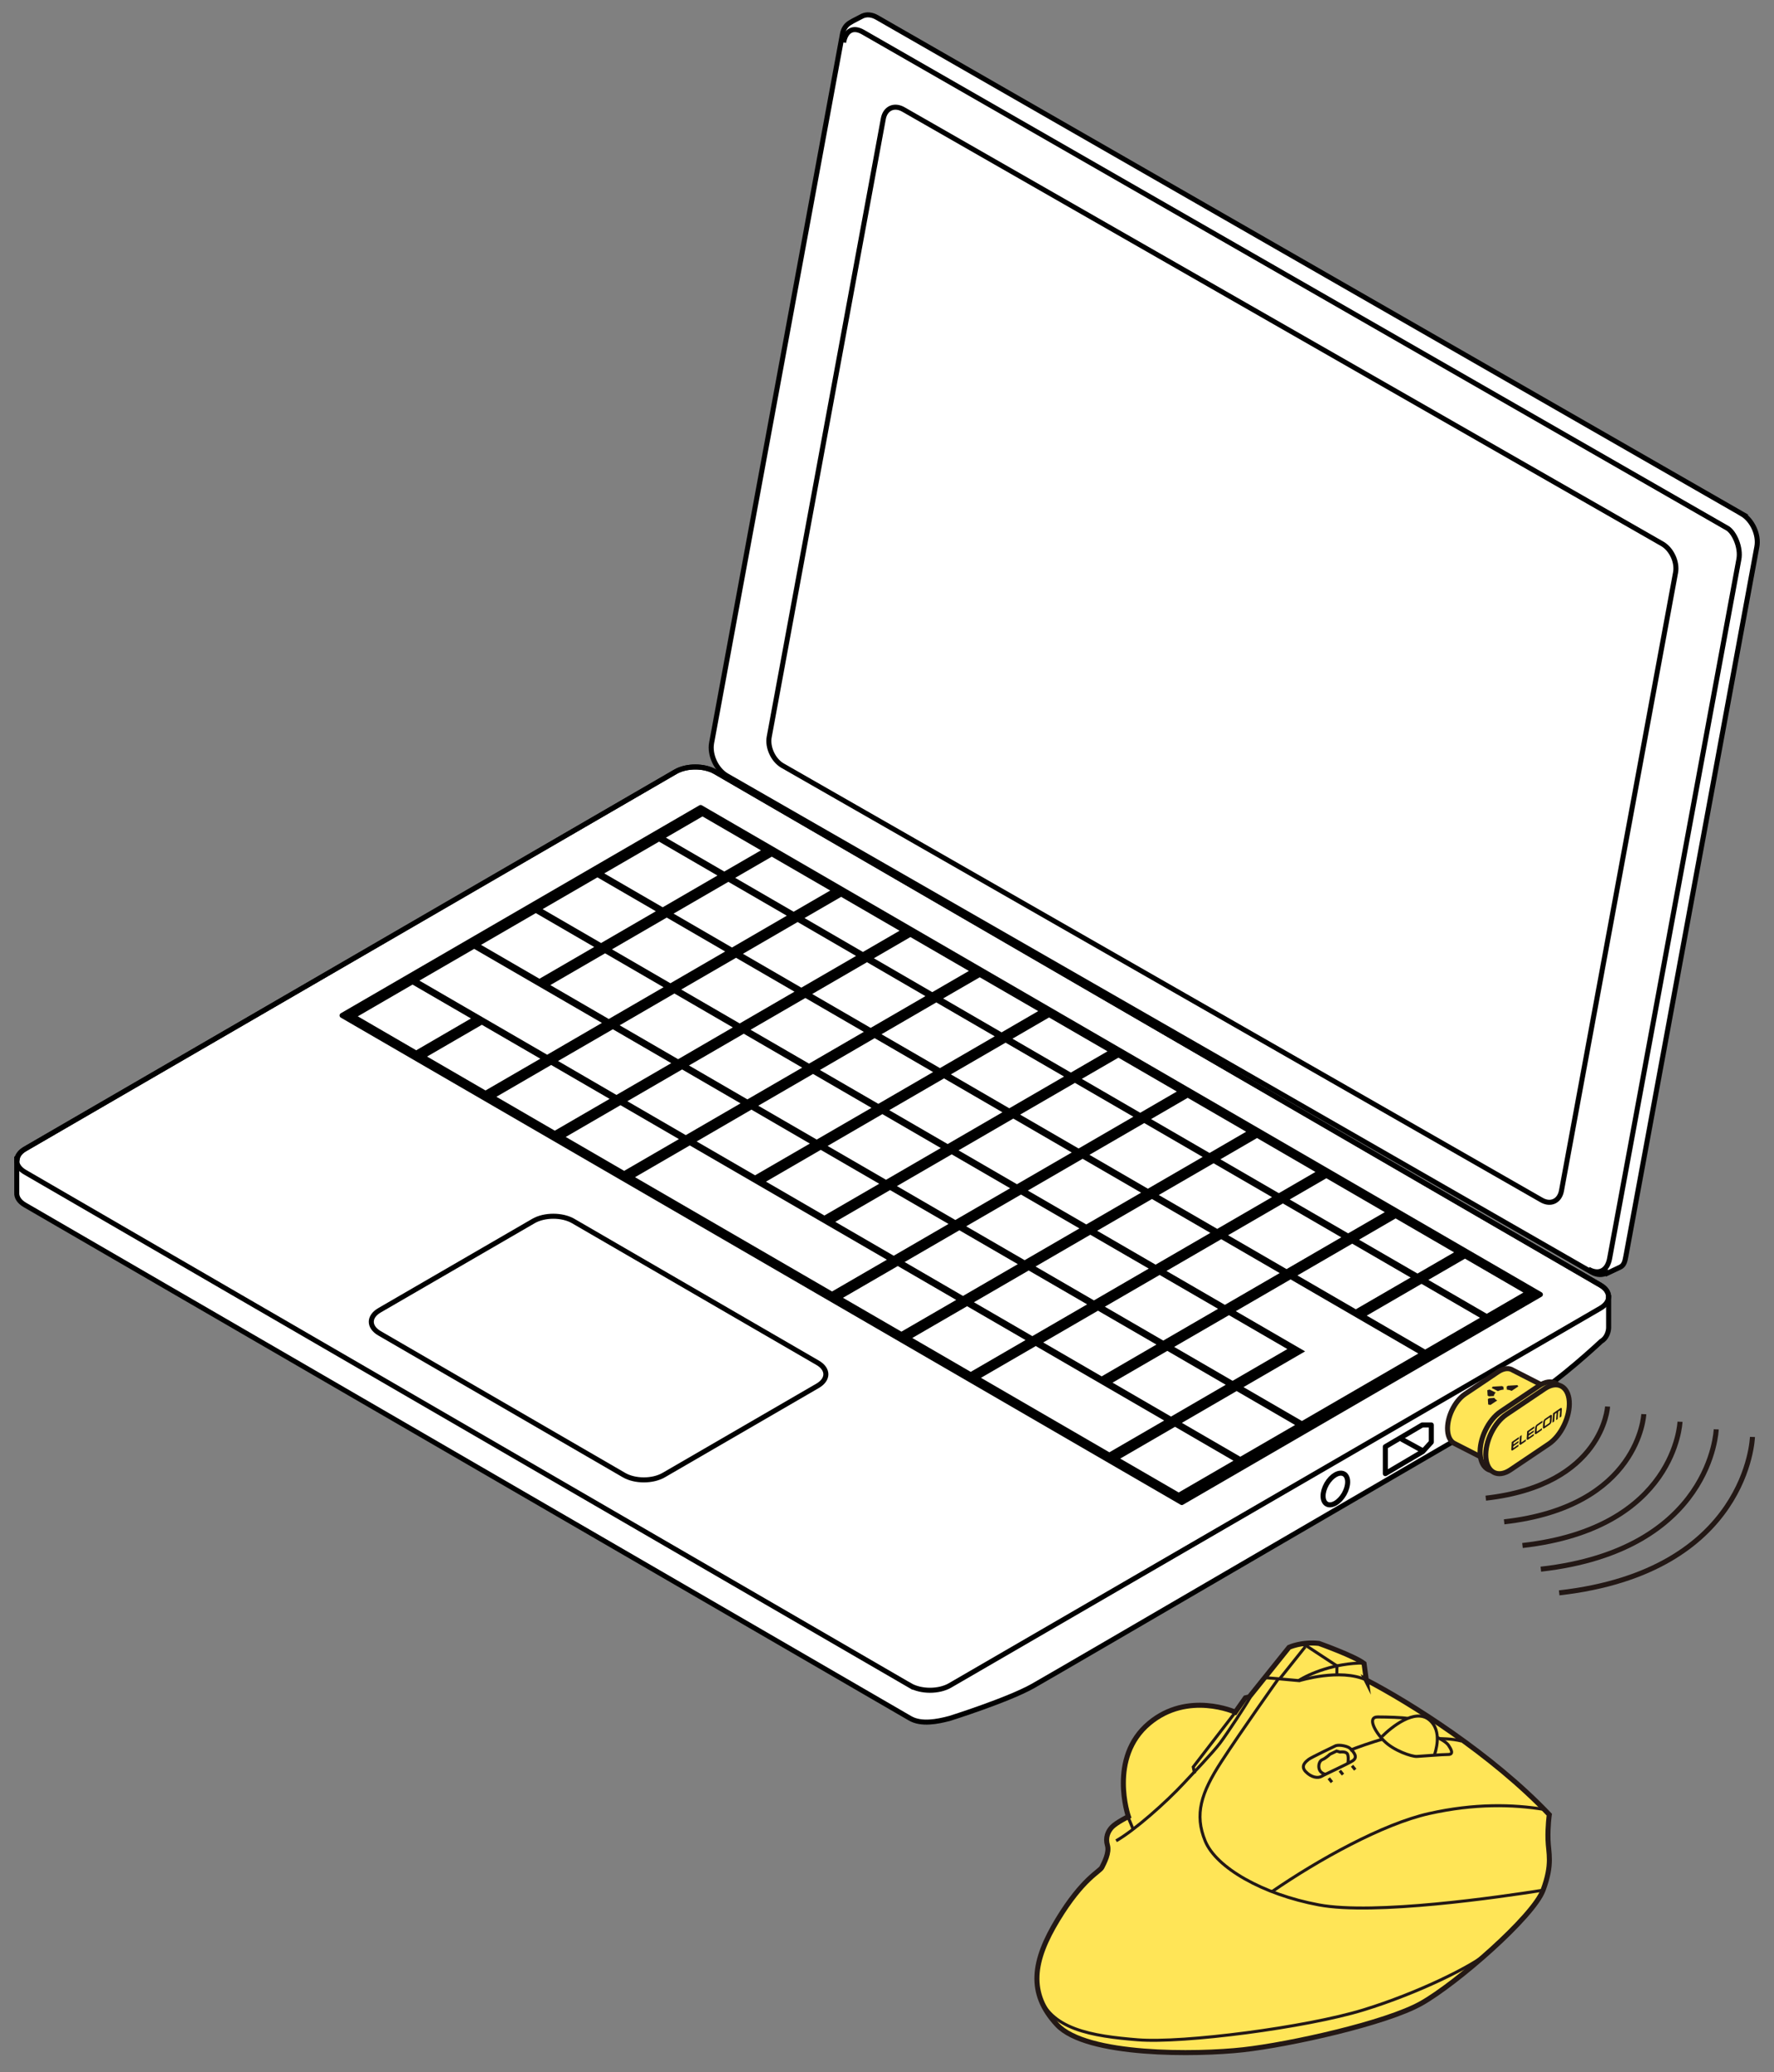 <?xml version="1.0" encoding="UTF-8"?>
<svg xmlns="http://www.w3.org/2000/svg" version="1.1" viewBox="0 0 250 292">
  <rect x="0" y="0" width="250" height="292" fill="#808080" stroke="none"/>
  <!-- Generator: Adobe Illustrator 28.6.0, SVG Export Plug-In . SVG Version: 1.2.0 Build 709)  -->
  <g>
    <g id="_レイヤー_1" data-name="レイヤー_1">
      <g>
        <g>
          <path d="M225.536,181.111l-124.746-72.348c-1.545-.899-4.054-.899-5.599,0L3.514,161.929c-.682.399-1.014.91-1.088,1.432l-.065-.004v4.732c-.044.62.34,1.254,1.153,1.723l124.741,72.348c1.548.899,3.805.49,5.607,0,0,0,8.136-2.56,11.664-4.537s66.85-38.983,70.38-40.884c3.53-1.902,9.731-7.707,9.731-7.707.749-.433,1.032-1.304,1.059-1.875v-4.371l-.019-.004c.022-.605-.343-1.209-1.141-1.672Z" fill="#fff" stroke="#000" stroke-width=".709"/>
          <g>
            <path d="M245.462,72.412L123.618,2.478c-.752-.44-1.486-.489-2.083-.216l-1.312.679-.437.257c-.514.296-.919.821-1.063,1.593l-18.437,99.895c-.314,1.694.642,3.756,2.127,4.629l121.845,69.938c.799.466,1.567.462,2.182.127l.037.068,1.809-.856c.589-.265.704-.812.858-1.655l18.443-99.894c.312-1.687-.645-3.761-2.126-4.63Z" fill="#fff" stroke="#000" stroke-width=".709"/>
            <g>
              <path d="M118.881,5.985c.309-1.69,1.343-2.268,2.761-1.444l121.848,69.934c.919.601,1.875,2.675,1.558,4.358l-18.215,98.526c-.305,1.683-1.508,2.367-2.994,1.498" fill="none" stroke="#000" stroke-width=".709"/>
              <path d="M110.26,107.887c-1.299-.761-2.131-2.57-1.859-4.037l16.082-87.125c.274-1.466,1.539-2.044,2.845-1.287l106.948,61.219c1.292.761,2.126,2.563,1.851,4.037l-16.079,87.117c-.272,1.474-1.544,2.049-2.835,1.291l-106.952-61.215Z" fill="none" stroke="#000" stroke-width=".709"/>
            </g>
          </g>
          <path d="M128.255,237.533c1.548.895,4.056.895,5.607,0l91.674-53.169c1.544-.903,1.544-2.358,0-3.253l-124.746-72.348c-1.545-.899-4.054-.899-5.599,0L3.514,161.929c-1.548.902-1.545,2.357,0,3.257l124.741,72.348Z" fill="none" stroke="#000" stroke-width=".709"/>
          <polygon points="166.545 211.747 217.077 182.432 98.735 113.8 48.207 143.104 166.545 211.747" stroke="#000" stroke-linejoin="round" stroke-width=".709"/>
          <path d="M87.932,207.878c1.548.903,4.054.903,5.605,0l21.684-12.579c1.551-.899,1.551-2.354,0-3.25l-34.443-19.974c-1.543-.899-4.057-.899-5.602,0l-21.69,12.576c-1.548.898-1.548,2.353,0,3.249l34.446,19.978Z" fill="#fff" stroke="#000" stroke-width=".709"/>
          <g>
            <g>
              <polygon points="50.595 142.943 58.311 138.467 66.543 143.238 58.824 147.722 50.595 142.943"/>
              <polygon points="50.421 143.23 58.138 138.754 66.369 143.529 58.656 148.013 50.421 143.23" fill="#fff"/>
              <polygon points="59.281 137.907 66.994 133.43 84.999 143.872 77.281 148.349 59.281 137.907"/>
              <polygon points="59.104 138.194 66.823 133.721 84.823 144.156 77.108 148.64 59.104 138.194" fill="#fff"/>
              <polygon points="67.958 132.871 75.68 128.39 83.912 133.165 76.195 137.649 67.958 132.871"/>
              <polygon points="67.79 133.158 75.509 128.681 83.738 133.456 76.022 137.933 67.79 133.158" fill="#fff"/>
              <polygon points="76.642 127.835 84.365 123.358 92.598 128.136 84.879 132.606 76.642 127.835"/>
              <polygon points="76.47 128.121 84.192 123.645 92.423 128.42 84.708 132.897 76.47 128.121" fill="#fff"/>
              <polygon points="85.335 122.798 93.049 118.318 101.283 123.093 93.561 127.57 85.335 122.798"/>
              <polygon points="85.156 123.085 92.878 118.608 101.107 123.384 93.393 127.86 85.156 123.085" fill="#fff"/>
              <polygon points="94.013 117.762 99.171 114.766 107.409 119.545 102.245 122.533 94.013 117.762"/>
              <polygon points="93.845 118.049 98.999 115.057 107.233 119.836 102.071 122.824 93.845 118.049" fill="#fff"/>
            </g>
            <g>
              <polygon points="60.363 148.61 68.08 144.13 76.314 148.909 68.598 153.385 60.363 148.61"/>
              <polygon points="60.185 148.897 67.905 144.42 76.143 149.199 68.421 153.676 60.185 148.897" fill="#fff"/>
              <polygon points="77.732 138.538 85.446 134.057 93.683 138.836 85.961 143.313 77.732 138.538"/>
              <polygon points="77.556 138.824 85.274 134.348 93.509 139.127 85.79 143.603 77.556 138.824" fill="#fff"/>
              <polygon points="86.412 133.497 94.131 129.021 102.369 133.8 94.65 138.276 86.412 133.497"/>
              <polygon points="86.241 133.788 93.96 129.311 102.192 134.09 94.475 138.567 86.241 133.788" fill="#fff"/>
              <polygon points="95.098 128.461 102.82 123.984 111.052 128.763 103.33 133.24 95.098 128.461"/>
              <polygon points="94.922 128.752 102.645 124.275 110.878 129.047 103.156 133.531 94.922 128.752" fill="#fff"/>
              <polygon points="103.782 123.429 108.938 120.436 117.171 125.211 112.016 128.204 103.782 123.429"/>
              <polygon points="103.607 123.712 108.763 120.728 117 125.499 111.845 128.487 103.607 123.712" fill="#fff"/>
            </g>
            <g>
              <polygon points="70.128 154.273 77.847 149.792 86.085 154.575 78.363 159.052 70.128 154.273"/>
              <polygon points="69.957 154.564 77.673 150.084 85.908 154.863 78.186 159.343 69.957 154.564" fill="#fff"/>
              <polygon points="78.814 149.244 86.528 144.76 94.765 149.539 87.046 154.016 78.814 149.244"/>
              <polygon points="78.643 149.524 86.365 145.051 94.594 149.827 86.872 154.306 78.643 149.524" fill="#fff"/>
              <polygon points="87.494 144.2 95.216 139.724 103.451 144.503 95.732 148.979 87.494 144.2"/>
              <polygon points="87.326 144.492 95.042 140.011 103.274 144.79 95.564 149.27 87.326 144.492" fill="#fff"/>
              <polygon points="96.183 139.164 103.899 134.687 112.134 139.466 104.412 143.943 96.183 139.164"/>
              <polygon points="96.004 139.452 103.726 134.979 111.96 139.754 104.241 144.231 96.004 139.452" fill="#fff"/>
              <polygon points="104.864 134.128 112.582 129.651 120.817 134.43 113.101 138.907 104.864 134.128"/>
              <polygon points="104.696 134.415 112.408 129.938 120.64 134.718 112.927 139.187 104.696 134.415" fill="#fff"/>
              <polygon points="113.549 129.088 118.71 126.1 126.939 130.878 121.783 133.866 113.549 129.088"/>
              <polygon points="113.375 129.379 118.537 126.39 126.768 131.166 121.607 134.158 113.375 129.379" fill="#fff"/>
            </g>
            <g>
              <polygon points="79.899 159.943 87.618 155.467 95.847 160.238 88.132 164.719 79.899 159.943"/>
              <polygon points="79.725 160.227 87.442 155.75 95.676 160.53 87.96 165.006 79.725 160.227" fill="#fff"/>
              <polygon points="88.585 154.9 96.303 150.424 104.533 155.206 96.817 159.678 88.585 154.9"/>
              <polygon points="88.408 155.191 96.127 150.714 104.361 155.493 96.643 159.97 88.408 155.191" fill="#fff"/>
              <polygon points="97.268 149.871 104.981 145.387 113.216 150.165 105.503 154.646 97.268 149.871"/>
              <polygon points="97.094 150.155 104.813 145.678 113.048 150.457 105.326 154.934 97.094 150.155" fill="#fff"/>
              <polygon points="105.951 144.827 113.673 140.358 121.902 145.133 114.186 149.606 105.951 144.827"/>
              <polygon points="105.774 145.118 113.496 140.642 121.731 145.417 114.012 149.893 105.774 145.118" fill="#fff"/>
              <polygon points="114.638 139.791 122.35 135.315 130.587 140.093 122.865 144.569 114.638 139.791"/>
              <polygon points="114.46 140.082 122.182 135.601 130.414 140.384 122.697 144.857 114.46 140.082" fill="#fff"/>
              <polygon points="123.32 134.755 128.474 131.767 136.713 136.542 131.557 139.533 123.32 134.755"/>
              <polygon points="123.149 135.046 128.3 132.057 136.537 136.832 131.381 139.821 123.149 135.046" fill="#fff"/>
            </g>
            <g>
              <polygon points="89.667 165.607 97.389 161.13 125.154 177.235 117.437 181.715 89.667 165.607"/>
              <polygon points="89.489 165.898 97.209 161.421 124.983 177.526 117.258 182.003 89.489 165.898" fill="#fff"/>
              <polygon points="98.35 160.571 106.069 156.097 114.303 160.869 106.585 165.346 98.35 160.571"/>
              <polygon points="98.176 160.861 105.895 156.377 114.127 161.16 106.408 165.633 98.176 160.861" fill="#fff"/>
              <polygon points="107.036 155.534 114.755 151.058 122.987 155.833 115.268 160.31 107.036 155.534"/>
              <polygon points="106.86 155.825 114.578 151.348 122.813 156.124 115.094 160.596 106.86 155.825" fill="#fff"/>
              <polygon points="115.716 150.498 123.435 146.021 131.673 150.793 123.954 155.273 115.716 150.498"/>
              <polygon points="115.545 150.789 123.261 146.304 131.496 151.083 123.778 155.56 115.545 150.789" fill="#fff"/>
              <polygon points="124.402 145.462 132.124 140.985 140.357 145.756 132.639 150.237 124.402 145.462"/>
              <polygon points="124.226 145.752 131.948 141.268 140.182 146.047 132.463 150.524 124.226 145.752" fill="#fff"/>
              <polygon points="133.091 140.425 138.242 137.433 146.475 142.204 141.32 145.201 133.091 140.425"/>
              <polygon points="132.911 140.708 138.071 137.724 146.307 142.492 141.149 145.487 132.911 140.708" fill="#fff"/>
            </g>
            <g>
              <polygon points="108.121 166.237 115.843 161.761 124.069 166.532 116.35 171.013 108.121 166.237"/>
              <polygon points="107.947 166.524 115.664 162.047 123.901 166.823 116.179 171.299 107.947 166.524" fill="#fff"/>
              <polygon points="116.798 161.201 124.52 156.724 132.755 161.5 125.036 165.976 116.798 161.201"/>
              <polygon points="116.63 161.492 124.349 157.011 132.578 161.786 124.865 166.263 116.63 161.492" fill="#fff"/>
              <polygon points="125.484 156.165 133.203 151.688 141.438 156.459 133.716 160.94 125.484 156.165"/>
              <polygon points="125.316 156.452 133.035 151.975 141.264 156.75 133.548 161.227 125.316 156.452" fill="#fff"/>
              <polygon points="134.168 151.128 141.886 146.652 150.124 151.423 142.405 155.904 134.168 151.128"/>
              <polygon points="134 151.408 141.712 146.938 149.949 151.714 142.234 156.187 134 151.408" fill="#fff"/>
              <polygon points="142.853 146.088 148.014 143.096 156.246 147.871 151.087 150.863 142.853 146.088"/>
              <polygon points="142.682 146.379 147.836 143.387 156.072 148.159 150.911 151.154 142.682 146.379" fill="#fff"/>
            </g>
            <g>
              <polygon points="117.884 171.9 125.607 167.423 133.843 172.199 126.121 176.675 117.884 171.9"/>
              <polygon points="117.712 172.192 125.431 167.715 133.669 172.486 125.947 176.967 117.712 172.192" fill="#fff"/>
              <polygon points="126.569 166.868 134.294 162.387 142.525 167.162 134.807 171.643 126.569 166.868"/>
              <polygon points="126.398 167.151 134.117 162.679 142.352 167.454 134.63 171.93 126.398 167.151" fill="#fff"/>
              <polygon points="135.255 161.827 142.977 157.355 151.209 162.126 143.487 166.603 135.255 161.827"/>
              <polygon points="135.082 162.115 142.8 157.638 151.035 162.417 143.313 166.89 135.082 162.115" fill="#fff"/>
              <polygon points="143.938 156.791 151.657 152.315 159.896 157.09 152.173 161.562 143.938 156.791"/>
              <polygon points="143.764 157.079 151.486 152.606 159.718 157.377 152.001 161.854 143.764 157.079" fill="#fff"/>
              <polygon points="152.624 151.755 157.778 148.763 166.017 153.542 160.861 156.53 152.624 151.755"/>
              <polygon points="152.453 152.042 157.61 149.054 165.841 153.825 160.685 156.818 152.453 152.042" fill="#fff"/>
            </g>
            <g>
              <polygon points="118.971 182.603 126.693 178.126 134.922 182.902 127.203 187.375 118.971 182.603"/>
              <polygon points="118.798 182.895 126.521 178.418 134.751 183.193 127.029 187.666 118.798 182.895" fill="#fff"/>
              <polygon points="127.651 177.567 135.373 173.087 143.607 177.865 135.889 182.342 127.651 177.567"/>
              <polygon points="127.483 177.854 135.199 173.378 143.434 178.153 135.709 182.633 127.483 177.854" fill="#fff"/>
              <polygon points="136.337 172.53 144.059 168.054 152.291 172.826 144.572 177.303 136.337 172.53"/>
              <polygon points="136.159 172.818 143.882 168.345 152.117 173.117 144.398 177.593 136.159 172.818" fill="#fff"/>
              <polygon points="145.02 167.494 152.742 163.017 160.977 167.789 153.258 172.266 145.02 167.494"/>
              <polygon points="144.846 167.782 152.568 163.305 160.805 168.08 153.083 172.557 144.846 167.782" fill="#fff"/>
              <polygon points="153.706 162.458 161.428 157.978 169.66 162.753 161.938 167.23 153.706 162.458"/>
              <polygon points="153.53 162.745 161.253 158.269 169.486 163.044 161.764 167.521 153.53 162.745" fill="#fff"/>
              <polygon points="162.39 157.418 167.55 154.426 175.788 159.209 170.624 162.194 162.39 157.418"/>
              <polygon points="162.215 157.709 167.376 154.714 175.611 159.489 170.453 162.484 162.215 157.709" fill="#fff"/>
            </g>
            <g>
              <polygon points="128.74 188.271 136.458 183.794 144.696 188.572 136.974 193.042 128.74 188.271"/>
              <polygon points="128.565 188.557 136.287 184.081 144.521 188.852 136.798 193.333 128.565 188.557" fill="#fff"/>
              <polygon points="137.425 183.234 145.147 178.754 153.373 183.529 145.659 188.006 137.425 183.234"/>
              <polygon points="137.251 183.521 144.968 179.044 153.205 183.819 145.483 188.296 137.251 183.521" fill="#fff"/>
              <polygon points="146.106 178.198 153.829 173.717 162.059 178.499 154.343 182.969 146.106 178.198"/>
              <polygon points="145.934 178.485 153.653 174.008 161.887 178.779 154.164 183.26 145.934 178.485" fill="#fff"/>
              <polygon points="154.791 173.162 162.513 168.681 170.742 173.456 163.02 177.933 154.791 173.162"/>
              <polygon points="154.617 173.448 162.339 168.972 170.571 173.747 162.852 178.224 154.617 173.448" fill="#fff"/>
              <polygon points="163.477 168.121 171.199 163.645 179.428 168.42 171.712 172.897 163.477 168.121"/>
              <polygon points="163.3 168.408 171.022 163.935 179.257 168.707 171.538 173.183 163.3 168.408" fill="#fff"/>
              <polygon points="172.16 163.085 177.318 160.093 185.553 164.868 180.391 167.86 172.16 163.085"/>
              <polygon points="171.986 163.376 177.145 160.38 185.376 165.159 180.218 168.151 171.986 163.376" fill="#fff"/>
            </g>
            <g>
              <polygon points="147.193 188.897 154.91 184.42 163.147 189.199 155.425 193.676 147.193 188.897"/>
              <polygon points="147.016 189.188 154.735 184.711 162.969 189.483 155.251 193.967 147.016 189.188" fill="#fff"/>
              <polygon points="155.876 183.864 163.598 179.384 171.829 184.163 164.111 188.64 155.876 183.864"/>
              <polygon points="155.702 184.148 163.421 179.675 171.656 184.447 163.934 188.923 155.702 184.148" fill="#fff"/>
              <polygon points="164.559 178.824 172.281 174.344 180.513 179.127 172.791 183.603 164.559 178.824"/>
              <polygon points="164.386 179.112 172.104 174.635 180.339 179.41 172.617 183.887 164.386 179.112" fill="#fff"/>
              <polygon points="173.242 173.784 180.961 169.311 189.2 174.09 181.477 178.559 173.242 173.784"/>
              <polygon points="173.068 174.076 180.79 169.599 189.022 174.374 181.305 178.851 173.068 174.076" fill="#fff"/>
              <polygon points="181.928 168.748 187.082 165.763 195.321 170.535 190.16 173.531 181.928 168.748"/>
              <polygon points="181.748 169.039 186.915 166.047 195.15 170.826 189.986 173.811 181.748 169.039" fill="#fff"/>
            </g>
            <g>
              <polygon points="138.417 193.885 146.139 189.404 164.226 199.902 156.507 204.375 138.417 193.885"/>
              <polygon points="138.242 194.172 145.965 189.695 164.058 200.19 156.336 204.667 138.242 194.172" fill="#fff"/>
              <polygon points="156.955 194.564 164.677 190.087 172.911 194.862 165.193 199.343 156.955 194.564"/>
              <polygon points="156.787 194.851 164.506 190.375 172.735 195.154 165.025 199.633 156.787 194.851" fill="#fff"/>
              <polygon points="165.641 189.523 173.363 185.051 181.598 189.83 173.876 194.303 165.641 189.523"/>
              <polygon points="165.468 189.815 173.191 185.342 181.421 190.117 173.705 194.594 165.468 189.815" fill="#fff"/>
              <polygon points="183.01 179.451 190.732 174.974 198.961 179.753 191.242 184.23 183.01 179.451"/>
              <polygon points="182.842 179.742 190.561 175.265 198.79 180.037 191.068 184.514 182.842 179.742" fill="#fff"/>
              <polygon points="191.694 174.414 196.854 171.427 205.087 176.198 199.928 179.194 191.694 174.414"/>
              <polygon points="191.522 174.706 196.679 171.71 204.915 176.489 199.76 179.477 191.522 174.706" fill="#fff"/>
            </g>
            <g>
              <polygon points="158.044 205.264 165.762 200.787 173.997 205.562 166.278 210.042 158.044 205.264"/>
              <polygon points="157.869 205.554 165.591 201.074 173.82 205.853 166.107 210.329 157.869 205.554" fill="#fff"/>
              <polygon points="166.729 200.227 174.445 195.75 182.68 200.529 174.963 205.006 166.729 200.227"/>
              <polygon points="166.555 200.518 174.272 196.037 182.509 200.82 174.787 205.293 166.555 200.518" fill="#fff"/>
              <polygon points="182.043 180.01 174.333 184.487 184.095 190.154 175.41 195.191 183.647 199.969 200.051 190.456 182.043 180.01"/>
              <polygon points="181.875 180.302 174.156 184.779 183.921 190.445 175.238 195.482 183.473 200.257 199.875 190.748 181.875 180.302" fill="#fff"/>
              <polygon points="192.784 185.118 200.499 180.641 208.736 185.42 201.016 189.896 192.784 185.118"/>
              <polygon points="192.608 185.405 200.326 180.928 208.565 185.707 200.842 190.184 192.608 185.405" fill="#fff"/>
              <polygon points="201.464 180.082 206.622 177.09 214.854 181.865 209.699 184.86 201.464 180.082"/>
              <polygon points="201.29 180.373 206.454 177.38 214.68 182.155 209.522 185.148 201.29 180.373" fill="#fff"/>
            </g>
          </g>
          <polygon points="211.924 197.79 211.924 193.999 205.983 197.45 205.983 201.248 211.924 197.79" fill="#fff" stroke="#000" stroke-linecap="round" stroke-linejoin="round" stroke-width=".709"/>
          <polygon points="200.5 204.565 201.706 203.24 201.706 200.812 200.429 200.816 195.229 203.879 195.229 207.676 200.5 204.565" fill="#fff" stroke="#000" stroke-linecap="round" stroke-linejoin="round" stroke-width=".709"/>
          <path d="M189.409,207.722c.676.392.681,1.656.005,2.828-.675,1.168-1.772,1.802-2.45,1.407-.679-.392-.681-1.656-.006-2.828.675-1.167,1.775-1.798,2.451-1.406Z" fill="#fff" stroke="#000" stroke-linecap="round" stroke-linejoin="round" stroke-width=".709"/>
          <line x1="208.714" y1="196.044" x2="211.589" y2="197.622" fill="#fff" stroke="#000" stroke-linecap="round" stroke-linejoin="round" stroke-width=".709"/>
          <line x1="197.603" y1="202.86" x2="200.479" y2="204.438" fill="#fff" stroke="#000" stroke-linecap="round" stroke-linejoin="round" stroke-width=".709"/>
        </g>
        <g>
          <path d="M226.545,198.22s-.591,11.041-17.16,12.911" fill="none" stroke="#231815" stroke-linejoin="round" stroke-width=".709"/>
          <path d="M231.65,199.291s-.582,13.021-19.679,15.176" fill="none" stroke="#231815" stroke-linejoin="round" stroke-width=".709"/>
          <path d="M236.754,200.362s-.572,15-22.199,17.441" fill="none" stroke="#231815" stroke-linejoin="round" stroke-width=".709"/>
          <path d="M241.858,201.434s-.563,16.98-24.718,19.706" fill="none" stroke="#231815" stroke-linejoin="round" stroke-width=".709"/>
          <path d="M246.963,202.505s-.553,18.959-27.237,21.971" fill="none" stroke="#231815" stroke-linejoin="round" stroke-width=".709"/>
        </g>
        <g>
          <path d="M219.473,196.306l-6.247-3.195c-.549-.367-1.313-.32-2.125.226l-4.63,3.117c-1.49,1.003-2.6,3.324-2.467,5.157h0c.07.965.471,1.61,1.052,1.858l6.283,3.213" fill="#ffe557" stroke="#231815" stroke-miterlimit="10" stroke-width=".709"/>
          <path d="M216.891,195.289l-5.415,3.645c-1.743,1.173-3.041,3.887-2.886,6.031h0c.156,2.144,1.709,2.938,3.451,1.765l5.415-3.645c1.743-1.173,3.041-3.887,2.886-6.031h0c-.156-2.144-1.709-2.938-3.451-1.765Z" fill="#ffe557" stroke="#231815" stroke-miterlimit="10" stroke-width=".709"/>
          <path d="M217.696,195.701l-5.415,3.645c-1.743,1.173-3.041,3.887-2.886,6.031h0c.156,2.144,1.709,2.938,3.451,1.765l5.415-3.645c1.743-1.173,3.041-3.887,2.886-6.031h0c-.156-2.144-1.709-2.938-3.451-1.765Z" fill="#ffe557" stroke="#231815" stroke-miterlimit="10" stroke-width=".709"/>
          <g>
            <path d="M218.648,199.402c-.039-.027-.093-.019-.153.022l-.772.536c-.06.042-.118.112-.164.198-.046.086-.074.178-.08.258l-.048.726c-.005.08.013.139.052.166.038.027.093.019.153-.022l.772-.536c.06-.042.118-.112.164-.198.046-.086.074-.178.08-.258l.048-.726c.005-.08-.013-.139-.052-.167M218.4,200.393c-.002.029-.012.062-.029.093-.017.031-.038.056-.059.071l-.546.379c-.022.015-.041.018-.055.008-.014-.01-.02-.031-.018-.06l.037-.568c.002-.029.012-.062.029-.093.017-.031.038-.057.059-.072l.546-.379c.021-.015.041-.018.055-.008.014.01.021.031.019.06l-.037.568Z" fill="#231815"/>
            <path d="M220.104,198.592c.005-.08-.013-.139-.052-.166-.039-.027-.093-.019-.153.022l-1.039.722-.088,1.326.257-.178.063-.947c.002-.029.012-.062.029-.093.017-.031.038-.056.059-.071l.102-.071c.022-.015.041-.018.055-.008.014.01.021.031.019.06l-.063.947.224-.156.063-.947c.002-.029.012-.062.029-.093.017-.031.038-.056.059-.071l.102-.071c.022-.015.041-.018.055-.008.014.01.021.031.019.06l-.063.947.256-.178.068-1.026Z" fill="#231815"/>
            <path d="M216.337,201.21c.005-.08.034-.172.08-.258.046-.086.104-.157.164-.198l.791-.55-.018.271-.678.472c-.022.015-.043.04-.059.071-.017.031-.027.064-.029.093l-.037.568c-.002.029.005.05.019.06.014.01.033.007.055-.008l.678-.472-.018.271-.791.55c-.06.042-.114.05-.153.022-.039-.027-.057-.086-.052-.166l.048-.726Z" fill="#231815"/>
            <path d="M215.021,203.104l-.693.482c-.06.042-.114.049-.153.022-.039-.027-.057-.086-.052-.166l.068-1.026.257-.178-.062.947c-.002.029.005.05.018.06.014.01.034.007.055-.008l.58-.403-.018.271Z" fill="#231815"/>
            <path d="M213.047,203.211l1.016-.706-.018.271-.679.472c-.022.015-.043.04-.059.071-.017.031-.027.064-.029.093l-.003.05c-.002.029.005.05.019.06.014.01.033.007.055-.008l.646-.449-.017.253-.646.449c-.022.015-.043.04-.059.071-.017.031-.027.064-.029.093l-.003.05c-.002.029.005.05.019.06.014.01.033.007.055-.008l.679-.472-.018.271-.792.55c-.06.042-.114.049-.153.022-.039-.027-.057-.086-.052-.166l.068-1.026Z" fill="#231815"/>
            <path d="M215.215,201.703l1.016-.706-.018.271-.679.472c-.022.015-.043.04-.059.071-.016.031-.027.064-.029.093l-.003.05c-.002.029.005.05.019.06.014.01.034.007.055-.008l.646-.449-.017.253-.646.449c-.022.015-.043.04-.059.071-.016.031-.027.064-.029.093l-.003.05c-.002.029.005.05.019.06.014.01.034.007.055-.008l.679-.472-.018.271-.792.55c-.06.042-.114.049-.153.022-.039-.027-.057-.086-.052-.166l.068-1.026Z" fill="#231815"/>
          </g>
          <g>
            <path d="M211.891,195.833l-.025-.398-.196-.098-1.32.082c-.059.094-.063.101-.122.195l.866.433c.234-.117.512-.189.796-.214Z" fill="#231815"/>
            <path d="M212.326,195.406l.026.427c.243.023.476.082.672.18l.642-.427.308-.205c-.07-.086-.075-.093-.145-.179l-1.32.082-.182.121Z" fill="#231815"/>
            <path d="M210.529,196.74l-.687.043-.196-.098-.047-.766c.153-.047.164-.05.318-.097l.866.433c-.167.15-.252.319-.254.485Z" fill="#231815"/>
            <path d="M209.858,197.049l.737-.046c.074.136.209.26.405.358l-.642.427-.308.205c-.158-.028-.169-.03-.327-.057l-.047-.766.182-.121Z" fill="#231815"/>
          </g>
        </g>
      </g>
    </g>
    <g id="_編集モード" data-name="編集モード">
      <g>
        <path d="M192.544,236.755c6.114,3.173,17.691,10.431,25.791,18.98,0,0-.237,1.586-.184,3.515.054,1.93.697,3.377-.697,7.13-1.394,3.752-12.195,13.154-17.172,15.953-4.977,2.799-18.559,5.806-25.091,6.532-6.532.726-22.084.933-26.231-3.525s-3.421-9.02.104-14.826c3.525-5.806,5.91-6.739,6.221-7.361s1.089-2.074.778-3.11.052-1.97.674-2.592,2.281-1.452,2.281-1.452c0,0-2.868-8.294,2.927-13.145,5.472-4.58,12.139-1.562,12.139-1.562l1.419-2.02.553-.138,5.599-6.981s1.797-.829,4.216-.553c0,0,5.046,1.797,6.359,2.834l.314,2.322Z" fill="#ffe557" stroke="#231815" stroke-miterlimit="10" stroke-width=".709"/>
        <path d="M209.648,275.22c-2.119,1.829-9.783,5.666-17.543,8.041-8.031,2.458-25.355,4.717-31.767,4.201-6.412-.516-12.509-1.462-13.957-6.591" fill="none" stroke="#231815" stroke-miterlimit="10" stroke-width=".425"/>
        <path d="M217.454,266.38c-6.112.961-23.728,3.541-31.615,2.066-7.887-1.474-14.446-5.233-15.994-8.992-1.548-3.759-.59-6.781,2.285-11.203,2.875-4.422,7.96-11.572,7.96-11.572" fill="none" stroke="#231815" stroke-miterlimit="10" stroke-width=".425"/>
        <path d="M178.231,236.421l1.834.154,3.041.276s5.744-1.784,9.438-.097" fill="none" stroke="#231815" stroke-miterlimit="10" stroke-width=".425"/>
        <path d="M183,236.842c1.627-1.027,5.09-2.454,9.13-2.484" fill="none" stroke="#231815" stroke-miterlimit="10" stroke-width=".425"/>
        <polyline points="188.394 236.031 188.407 234.771 184.108 231.944 183.343 231.674" fill="none" stroke="#231815" stroke-miterlimit="10" stroke-width=".425"/>
        <line x1="180.333" y1="236.6" x2="183.936" y2="232.082" fill="none" stroke="#231815" stroke-miterlimit="10" stroke-width=".425"/>
        <polyline points="174.19 241.172 168.157 249.014 168.349 249.933" fill="none" stroke="#231815" stroke-miterlimit="10" stroke-width=".425"/>
        <path d="M176.16,239.236c-.553,1.002-3.18,5.011-4.216,6.394s-4.065,4.535-5.08,5.633c-2.523,2.73-7.016,6.705-9.573,8.156" fill="none" stroke="#231815" stroke-miterlimit="10" stroke-width=".425"/>
        <path d="M158.948,256.033s.607,1.394.736,1.751" fill="none" stroke="#231815" stroke-miterlimit="10" stroke-width=".425"/>
        <path d="M179.251,266.584c6.568-4.521,15.64-9.549,22.12-11.001s11.861-1.293,16.195-.594" fill="none" stroke="#231815" stroke-miterlimit="10" stroke-width=".425"/>
        <path d="M194.753,244.731c1.348-1.348,4.631-4.009,6.636-2.385,2.004,1.624.829,4.663.76,5.009" fill="none" stroke="#231815" stroke-miterlimit="10" stroke-width=".425"/>
        <path d="M202.595,244.871s1.178.552,1.524,1.07.829,1.313-.035,1.313-3.732.242-4.424.276c-.691.035-3.249-.795-4.631-2.212-1.382-1.417-2.316-3.352-.899-3.352s3.54.069,4.241.207" fill="none" stroke="#231815" stroke-miterlimit="10" stroke-width=".425"/>
        <path d="M202.897,245.025s1.705-.017,3.053.329" fill="none" stroke="#231815" stroke-miterlimit="10" stroke-width=".425"/>
        <path d="M194.829,245.105c-1.113.283-4.016,1.285-4.569,1.561" fill="none" stroke="#231815" stroke-miterlimit="10" stroke-width=".425"/>
        <path d="M190.295,246.425c.473.497,1.14,1.21.311,1.728s-3.836,1.866-4.355,2.177-1.452.173-2.246-.657.069-1.452.415-1.728,3.836-1.935,3.836-1.935c.588-.173,1.736.096,2.039.415Z" fill="none" stroke="#231815" stroke-miterlimit="10" stroke-width=".425"/>
        <line x1="190.537" y1="248.844" x2="190.986" y2="249.397" fill="none" stroke="#231815" stroke-miterlimit="10" stroke-width=".425"/>
        <line x1="188.81" y1="249.534" x2="189.259" y2="250.087" fill="none" stroke="#231815" stroke-miterlimit="10" stroke-width=".425"/>
        <line x1="187.255" y1="250.606" x2="187.704" y2="251.159" fill="none" stroke="#231815" stroke-miterlimit="10" stroke-width=".425"/>
        <path d="M186.783,250.054s-.636-.138-.843-.657-.035-1.244.415-1.417,1.071-.76,1.071-.76l.933-.449.484.138s.657-.104.968.173.146,1.43.146,1.43" fill="none" stroke="#231815" stroke-miterlimit="10" stroke-width=".425"/>
      </g>
    </g>
  </g>
</svg>